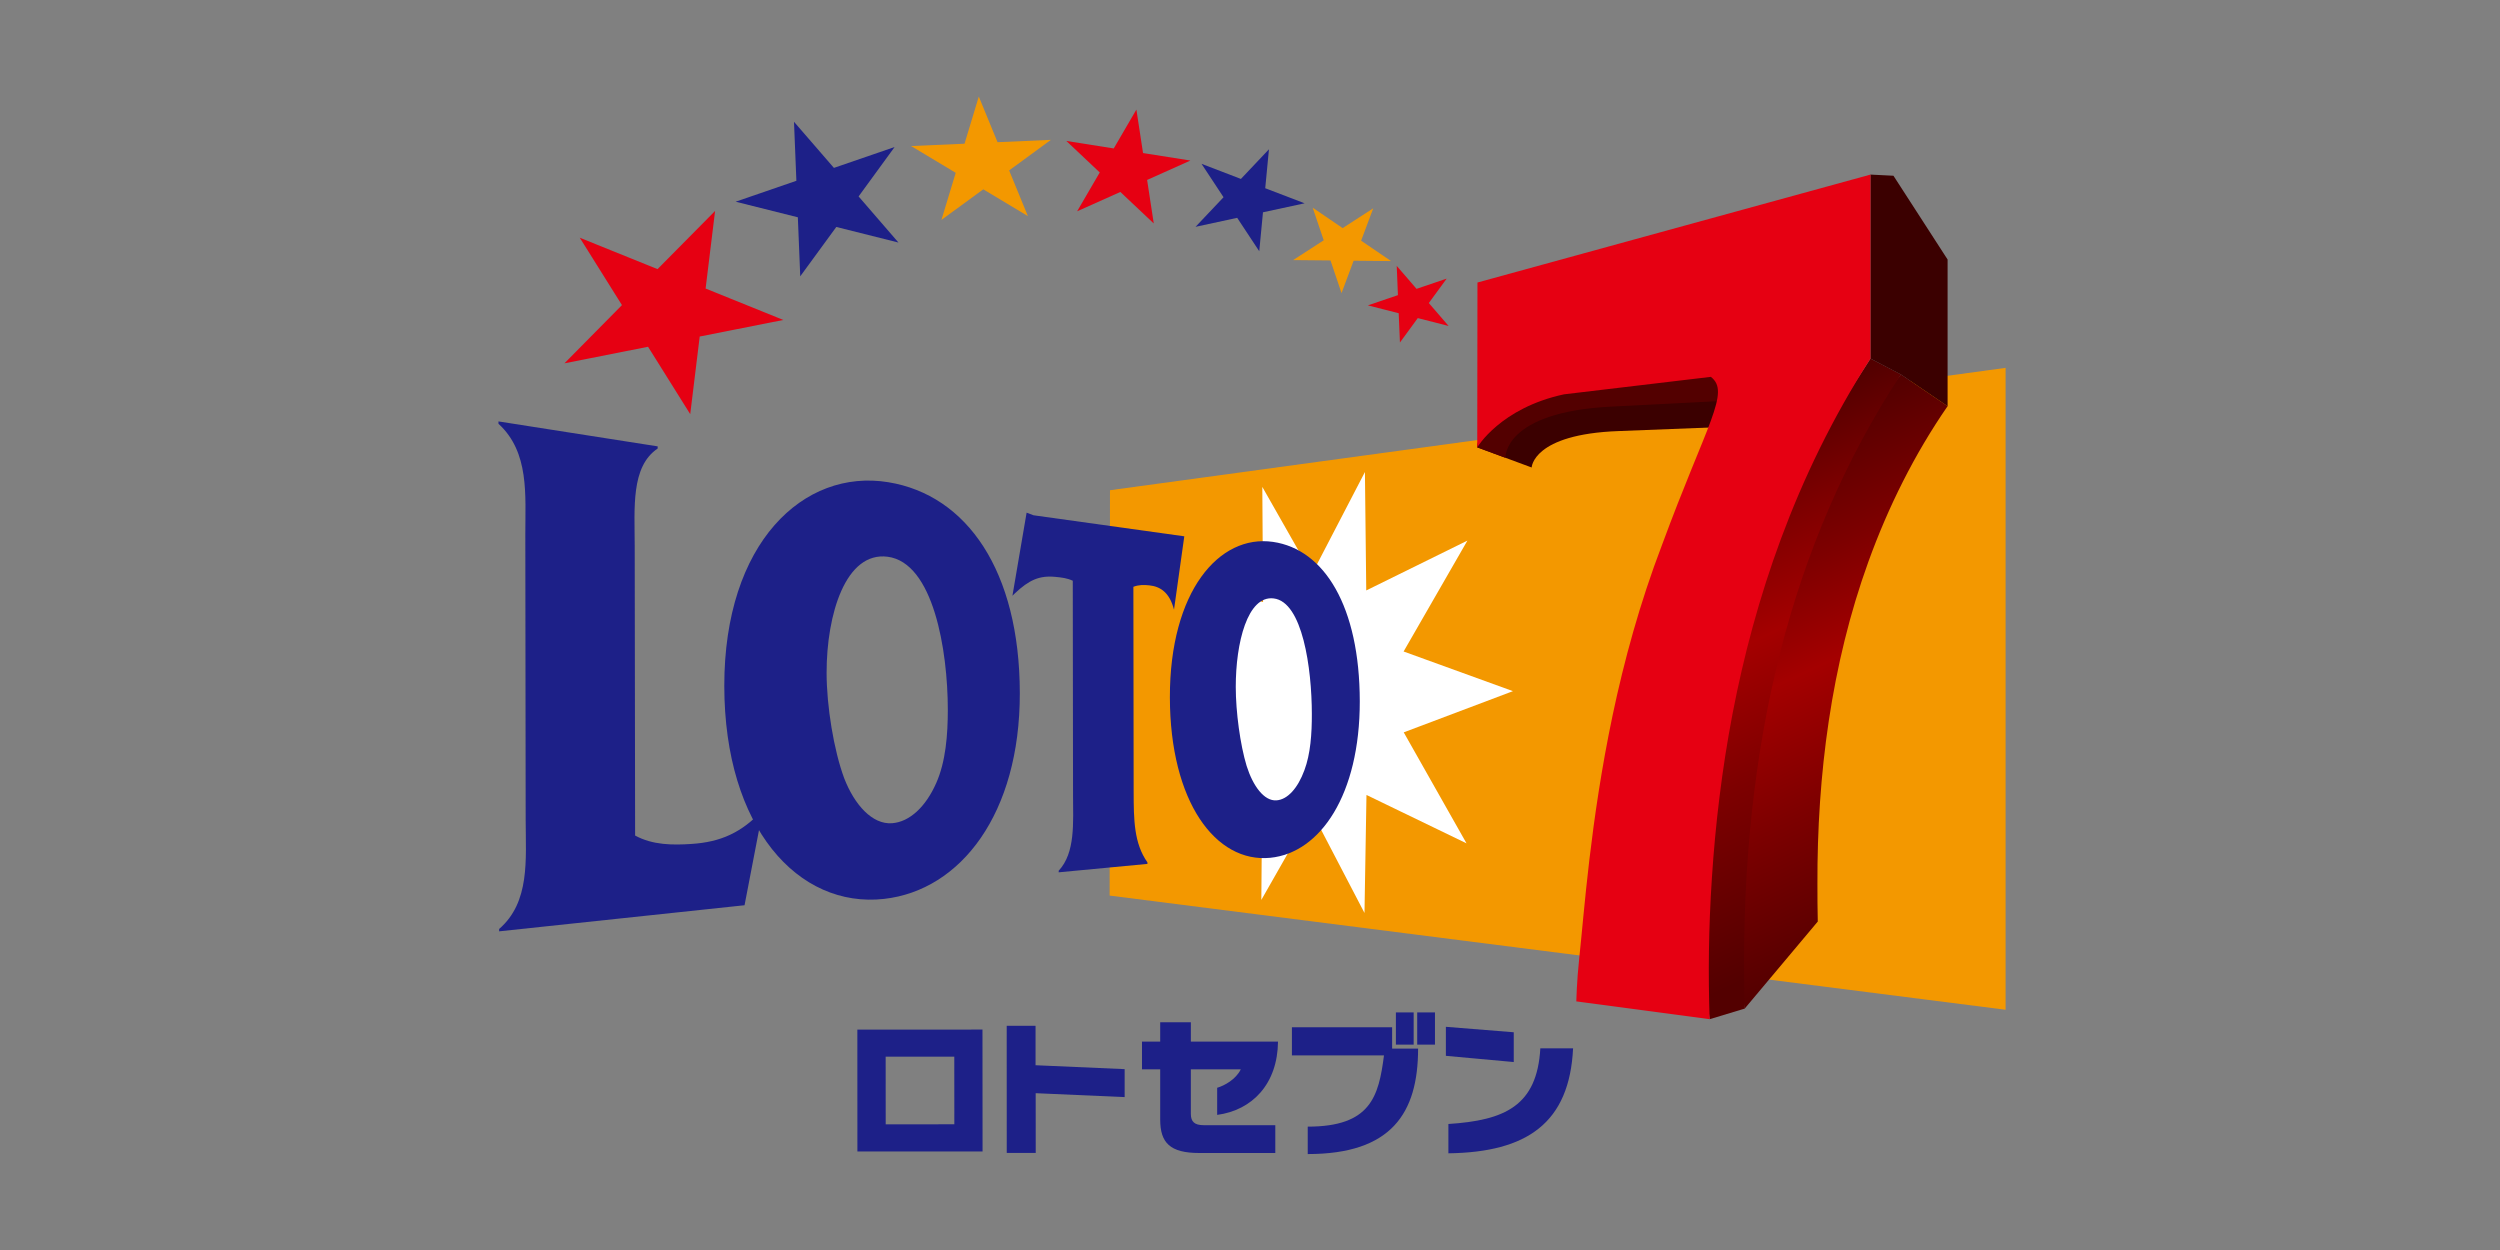 <?xml version="1.0" encoding="utf-8"?>
<!-- Generator: Adobe Illustrator 23.1.0, SVG Export Plug-In . SVG Version: 6.00 Build 0)  -->
<svg version="1.1" xmlns="http://www.w3.org/2000/svg" xmlns:xlink="http://www.w3.org/1999/xlink" x="0px" y="0px"
	 viewBox="0 0 320 160" style="enable-background:new 0 0 320 160;" xml:space="preserve">
<rect x="0" y="0" width="320" height="160" fill="#808080" stroke="none"/>
<style type="text/css">
	.st0{display:none;}
	.st1{display:inline;}
	.st2{fill:#F29600;}
	.st3{fill:#FFFFFF;}
	.st4{fill:#E60012;}
	.st5{fill:#1D2088;}
	.st6{fill:#3B0000;}
	.st7{fill:#530000;}
	.st8{fill:url(#SVGID_1_);}
	.st9{fill:url(#SVGID_2_);}
	.st10{fill:#F39800;}
	.st11{fill:url(#SVGID_3_);}
	.st12{fill:url(#SVGID_4_);}
	.st13{fill:none;}
</style>
<g id="レイヤー_1" class="st0">
	<title>logo-loto7notxt-001</title>
	<g class="st1">
		<polygon class="st2" points="256.6,137.931 256.6,55.64 141.789,71.33 141.746,123.293 		"/>
		<polygon class="st3" points="161.191,123.852 161.286,112.512 152.931,111.63 157.766,101.623 149.989,97.261 157.85,92.98 
			153.682,83.644 161.415,85.664 161.317,70.901 167.673,82.08 174.472,68.996 174.641,84.175 187.609,77.786 179.43,92.001 
			193.446,97.087 179.447,102.37 187.494,116.596 174.669,110.395 174.415,125.52 167.637,112.525 		"/>
		<g>
			<polygon class="st4" points="185.203,50.273 181.247,49.264 178.958,52.392 178.8,48.641 174.845,47.633 178.705,46.321 
				178.549,42.57 181.092,45.512 184.951,44.202 182.663,47.331 			"/>
			<polygon class="st2" points="175.54,35.19 173.984,39.34 177.823,41.955 173.024,41.906 171.472,46.058 170.06,41.875 
				165.263,41.826 169.187,39.291 167.776,35.11 171.613,37.725 			"/>
			<polygon class="st5" points="162.169,27.624 161.694,32.615 166.744,34.548 161.401,35.699 160.927,40.69 158.098,36.412 
				152.756,37.561 156.35,33.767 153.523,29.484 158.572,31.421 			"/>
			<polygon class="st4" points="145.173,22.532 146.026,28.107 152.098,29.067 146.551,31.554 147.404,37.13 143.122,33.091 
				137.577,35.577 140.478,30.592 136.198,26.553 142.273,27.512 			"/>
			<polygon class="st2" points="124.971,20.865 127.375,26.715 134.221,26.411 128.861,30.333 131.266,36.187 125.547,32.76 
				120.187,36.679 122.014,30.638 116.296,27.209 123.143,26.905 			"/>
			<polygon class="st5" points="101.283,24.096 106.4,30.007 114.184,27.332 109.562,33.665 114.679,39.576 106.706,37.578 
				102.081,43.907 101.776,36.341 93.803,34.341 101.588,31.663 			"/>
			<polygon class="st4" points="87.981,61.575 82.573,52.938 71.854,55.06 79.231,47.599 73.821,38.962 83.79,42.987 91.167,35.528 
				89.95,45.476 99.917,49.504 89.199,51.626 			"/>
		</g>
		<g>
			<path class="st5" d="M94.944,124.532l-31.459,3.347v-0.3c3.977-3.442,3.411-8.87,3.4-13.957l-0.045-36.58
				c-0.007-5.088,0.547-10.583-3.44-14.228v-0.3l20.405,3.2v0.278c-3.458,2.324-2.95,7.651-2.944,12.541l0.048,37.07
				c2.264,1.233,4.827,1.24,7.267,1.072c3.525-0.104,6.84-1.698,9.121-4.388L94.944,124.532z"/>
			<path class="st5" d="M121,99.436c0,3.277-0.273,6.7-1.486,9.432c-1.315,2.985-3.376,4.975-5.664,5.147
				c-2.534,0.19-4.822-2.37-6.135-5.77c-1.446-4.35-2.208-8.898-2.257-13.482c-0.008-7.555,2.456-15.6,7.818-14.909
				C119.152,80.607,120.993,91.812,121,99.436z M130.228,97.336c-0.02-15.65-6.766-25.39-16.871-27.037
				c-10.828-1.769-21.04,7.735-21.015,26.13c0.021,18.135,9.468,28.514,20.477,27.285c9.848-1.097,17.434-10.941,17.413-26.377
				L130.228,97.336z"/>
			<path class="st5" d="M150,86.634c-0.574-2.213-1.77-2.973-3.177-3.115c-0.682-0.103-1.379-0.04-2.031,0.185l0.033,26.213
				c0.006,3.726,0.048,6.664,1.767,9.119v0.195l-11.378,1.079v-0.21c2.159-2.312,1.848-6.171,1.842-9.711l-0.035-27.46
				c-0.702-0.297-1.452-0.467-2.214-0.5c-2.082-0.209-3.418,0.426-5.194,2.093l-0.329,0.326L131.1,74.2l0.877,0.333l19.334,2.7
				L150,86.634z"/>
			<path class="st5" d="M167.67,100.011c0.097,2.44-0.225,4.879-0.952,7.211c-0.836,2.271-2.142,3.763-3.585,3.859
				c-1.589,0.11-3.013-1.851-3.824-4.419c-0.897-3.298-1.365-6.698-1.393-10.116c-0.007-5.661,1.507-11.75,4.85-11.356
				C166.481,85.623,167.661,94.168,167.67,100.011z M173.812,98.383c-0.016-12.126-4.523-19.469-11.129-20.428
				c-6.9-1-13.234,6.331-13.215,19.925c0.016,13.4,5.876,21.266,12.877,20.569C168.766,117.808,173.827,110.338,173.812,98.383z"/>
		</g>
		<g>
			<path class="st6" d="M220.642,59.768l-30.923,0.046l-0.848,6.019l1.327,0.49l5.642,2.092c0,0,0.128-4.267,11.131-4.671
				l23.65-0.924L220.642,59.768z"/>
			<path class="st7" d="M219.246,56.508l3.141,3.26l-16.342,0.838c-13.839,0.7-13.554,6.532-13.554,6.568l-3.62-1.341l0.848-6.019
				L219.246,56.508z"/>
			
				<linearGradient id="SVGID_1_" gradientUnits="userSpaceOnUse" x1="221.078" y1="95.2" x2="248.635" y2="36.104" gradientTransform="matrix(1 0 0 -1 0 162)">
				<stop  offset="0" style="stop-color:#530000"/>
				<stop  offset="0.25" style="stop-color:#7D0000"/>
				<stop  offset="0.451" style="stop-color:#A30000"/>
				<stop  offset="0.7" style="stop-color:#7D0000"/>
				<stop  offset="1" style="stop-color:#530000"/>
			</linearGradient>
			<path class="st8" d="M232.48,121.833c-0.043-13.966,1.762-28.138,6.524-41.318c2.517-7.061,5.933-13.769,10.163-19.958
				l-5.979-4.067c-8.028,10-12.9,22.96-16.156,35.568c-3.222,13.081-4.783,26.516-4.645,39.988c0.125,1.924,0.387,3.837,0.784,5.724
				l9.356-11.143C232.484,125.027,232.48,123.427,232.48,121.833"/>
			
				<linearGradient id="SVGID_2_" gradientUnits="userSpaceOnUse" x1="216.038" y1="96.118" x2="243.461" y2="37.31" gradientTransform="matrix(1 0 0 -1 0 162)">
				<stop  offset="0.005" style="stop-color:#530000"/>
				<stop  offset="0.2" style="stop-color:#7D0000"/>
				<stop  offset="0.4" style="stop-color:#A30000"/>
				<stop  offset="0.65" style="stop-color:#7D0000"/>
				<stop  offset="1" style="stop-color:#530000"/>
			</linearGradient>
			<path class="st9" d="M223.082,133.785c-0.258-14.076,1.308-28.126,4.658-41.8c3.133-12.61,8.355-24.608,15.448-35.495
				l-3.908-2.035c-3.493,5.522-7.487,11.24-10.059,17.249c-2.451,5.786-4.5,11.733-6.135,17.8
				c-3.28,12.412-5.075,25.17-5.348,38.006c0.086,3.888,0.395,7.768,0.927,11.621l4.506-1.365c-0.044-1.327-0.089-2.656-0.089-3.985
				"/>
			<polygon class="st6" points="249.167,41.754 242.225,31.016 239.28,30.868 239.28,54.455 243.188,56.49 249.167,60.557 			"/>
			<path class="st4" d="M239.28,30.868L188.9,44.7l-0.029,21.131c0,0,2.956-5.051,11.14-6.8l0,0l18.8-2.238
				c0.626,0.462,0.971,1.214,0.912,1.99c-0.118,1.262-0.429,2.499-0.923,3.666c-0.588,1.6-1.434,3.637-2.5,6.264
				c-1.057,2.6-2.315,5.757-3.741,9.622c-2.684,7.11-4.803,14.42-6.339,21.863c-1.426,6.774-2.337,13.118-2.974,18.491
				c-0.624,5.3-0.985,9.7-1.3,12.648c-0.317,2.921-0.374,5.522-0.374,5.522l17.091,2.279c-0.207-6.06-0.109-12.126,0.294-18.176
				c0.448-7.048,1.332-14.061,2.648-21c1.447-7.621,3.519-15.11,6.195-22.391c2.983-8.096,6.832-15.847,11.48-23.116V30.868z"/>
		</g>
	</g>
</g>
<g id="レイヤー_2" class="st0">
</g>
<g id="レイヤー_3">
	<g>
		<g>
			<g>
				<polygon class="st10" points="256.716,129.249 256.716,47.085 142.078,62.748 142.033,114.634 				"/>
			</g>
			<g>
				<g>
					<polygon class="st3" points="161.451,115.19 161.542,103.87 153.199,102.991 158.031,92.999 150.262,88.643 158.116,84.367 
						153.954,75.044 161.672,77.063 161.576,62.323 167.922,73.484 174.71,60.418 174.88,75.577 187.828,69.197 179.661,83.392 
						193.658,88.467 179.678,93.742 187.714,107.948 174.909,101.755 174.654,116.858 167.888,103.882 					"/>
				</g>
			</g>
			<g>
				<g>
					<path class="st5" d="M125.768,147.386l-16.021,0.006l-0.006-15.602l16.016-0.006L125.768,147.386z M122.149,135.255h-8.785
						l0.006,8.66l8.785-0.006L122.149,135.255z"/>
					<path class="st5" d="M128.864,147.579l-0.006-16.276h3.692v5.047l11.405,0.499v3.579l-11.388-0.499l0.006,7.65L128.864,147.579
						L128.864,147.579z"/>
				</g>
				<path class="st5" d="M155.797,142.707v-3.471c0.941-0.278,2.393-1.072,3.023-2.359h-6.391v5.7c0,0.992,0.459,1.446,1.645,1.446
					h9.165v3.562h-9.72c-3.771,0-5.013-1.316-5.013-4.276v-6.431h-2.331v-3.55h2.331v-2.478h3.924v2.478h11.155
					C163.527,138.771,160.271,142.106,155.797,142.707z"/>
				<path class="st5" d="M181.516,134.223c0,8.274-3.425,13.497-14.127,13.497v-3.51c8.053,0,9.085-3.845,9.76-9.119h-11.785v-3.601
					h12.828v2.734H181.516z"/>
				<path class="st5" d="M185.072,135.147v-3.715l8.688,0.698v3.811L185.072,135.147z M185.395,147.624v-3.754
					c7.231-0.465,11.348-2.325,11.768-9.681h4.191C200.894,143.739,195.461,147.493,185.395,147.624z"/>
			</g>
			<rect x="181.402" y="129.589" class="st5" width="2.274" height="4.123"/>
			<rect x="178.674" y="129.589" class="st5" width="2.274" height="4.123"/>
			<g>
				<polygon class="st4" points="185.423,41.725 181.476,40.716 179.191,43.841 179.032,40.092 175.085,39.088 178.935,37.778 
					178.782,34.035 181.317,36.973 185.174,35.663 182.888,38.788 				"/>
				<polygon class="st10" points="175.776,26.663 174.223,30.808 178.056,33.417 173.264,33.372 171.716,37.517 170.304,33.338 
					165.517,33.292 169.436,30.757 168.024,26.583 171.858,29.198 				"/>
				<polygon class="st5" points="162.426,19.108 161.95,24.093 166.992,26.022 161.661,27.173 161.184,32.158 158.36,27.882 
					153.029,29.033 156.613,25.245 153.795,20.969 158.837,22.903 				"/>
				<polygon class="st4" points="145.458,14.027 146.309,19.591 152.371,20.549 146.831,23.033 147.681,28.602 143.405,24.57 
					137.87,27.048 140.768,22.075 136.492,18.042 142.56,19.001 				"/>
				<polygon class="st10" points="125.286,12.36 127.685,18.201 134.518,17.9 129.17,21.814 131.569,27.661 125.858,24.235 
					120.505,28.148 122.331,22.12 116.62,18.694 123.459,18.394 				"/>
				<polygon class="st5" points="101.631,15.587 106.741,21.49 114.51,18.819 109.9,25.143 115.004,31.046 107.047,29.05 
					102.431,35.368 102.124,27.814 94.162,25.818 101.937,23.141 				"/>
				<polygon class="st4" points="88.349,53.011 82.95,44.385 72.248,46.506 79.61,39.054 74.211,30.428 84.164,34.449 
					91.531,27.003 90.317,36.933 100.264,40.954 89.563,43.075 				"/>
			</g>
			<g>
				<path class="st5" d="M95.302,115.871l-31.413,3.34v-0.301c3.97-3.437,3.408-8.858,3.397-13.934l-0.045-36.528
					c-0.006-5.081,0.544-10.565-3.437-14.206v-0.301l20.377,3.193v0.278c-3.454,2.32-2.943,7.639-2.938,12.522l0.051,37.016
					c2.263,1.231,4.821,1.236,7.253,1.072c3.618-0.244,6.369-1.384,9.108-4.384L95.302,115.871z"/>
				<path class="st5" d="M121.321,90.815c0,3.272-0.272,6.686-1.486,9.42c-1.316,2.983-3.369,4.968-5.654,5.138
					c-2.529,0.187-4.815-2.365-6.125-5.762c-1.333-3.59-2.246-9.216-2.251-13.463c-0.011-7.543,2.45-15.573,7.804-14.887
					C119.473,72.015,121.31,83.199,121.321,90.815z M130.537,88.717c-0.023-15.624-6.754-25.35-16.844-26.995
					c-10.809-1.764-21.006,7.724-20.983,26.093c0.023,18.108,9.454,28.469,20.445,27.245
					C122.983,113.96,130.56,104.131,130.537,88.717z"/>
				<path class="st5" d="M150.273,78.032c-0.573-2.212-1.769-2.966-3.17-3.108c-0.715-0.074-1.35-0.074-2.03,0.187l0.034,26.173
					c0.006,3.72,0.045,6.652,1.764,9.102v0.193l-11.359,1.078v-0.204c2.155-2.308,1.843-6.165,1.837-9.698l-0.034-27.42
					c-0.749-0.346-1.412-0.414-2.212-0.493c-2.081-0.21-3.414,0.425-5.183,2.093l-0.329,0.323l1.815-10.639l0.879,0.335
					l19.305,2.694L150.273,78.032z"/>
				<path class="st5" d="M167.916,91.388c0.006,2.507-0.17,5.121-0.953,7.202c-0.834,2.268-2.138,3.76-3.579,3.856
					c-1.588,0.108-3.006-1.849-3.817-4.412c-0.822-2.705-1.389-6.919-1.389-10.1c-0.006-5.654,1.503-11.734,4.843-11.337
					C166.731,77.023,167.91,85.552,167.916,91.388z M174.052,89.76c-0.017-12.108-4.514-19.441-11.11-20.399
					c-6.885-0.998-13.214,6.323-13.197,19.895c0.017,13.378,5.87,21.233,12.857,20.541
					C169.011,109.156,174.064,101.698,174.052,89.76z"/>
			</g>
			<g>
				<path class="st6" d="M220.812,51.208l-30.874,0.045l-0.845,6.011l1.327,0.488l5.632,2.087c0,0,0.125-4.259,11.116-4.662
					l23.615-0.924L220.812,51.208z"/>
				<g>
					<path class="st7" d="M219.416,47.952l3.136,3.255l-16.316,0.839c-13.821,0.698-13.537,6.522-13.537,6.556l-3.613-1.338
						l0.845-6.011L219.416,47.952z"/>
				</g>
				
					<linearGradient id="SVGID_3_" gradientUnits="userSpaceOnUse" x1="221.245" y1="103.777" x2="248.76" y2="44.771" gradientTransform="matrix(1 0 0 -1 0 162)">
					<stop  offset="0" style="stop-color:#530000"/>
					<stop  offset="0.25" style="stop-color:#7D0000"/>
					<stop  offset="0.451" style="stop-color:#A40000"/>
					<stop  offset="0.7" style="stop-color:#7D0000"/>
					<stop  offset="1" style="stop-color:#530000"/>
				</linearGradient>
				<path class="st11" d="M232.63,113.177c-0.045-13.946,1.758-28.095,6.516-41.258c2.541-7.027,5.898-13.775,10.146-19.929
					l-5.972-4.061c-8.013,9.981-12.885,22.923-16.129,35.513c-3.352,12.998-4.639,26.53-4.639,39.925
					c0,1.906,0.783,5.717,0.783,5.717l9.34-11.127C232.636,116.37,232.63,114.771,232.63,113.177"/>
				
					<linearGradient id="SVGID_4_" gradientUnits="userSpaceOnUse" x1="216.214" y1="104.69" x2="243.596" y2="45.97" gradientTransform="matrix(1 0 0 -1 0 162)">
					<stop  offset="0.005" style="stop-color:#530000"/>
					<stop  offset="0.2" style="stop-color:#7D0000"/>
					<stop  offset="0.4" style="stop-color:#A40000"/>
					<stop  offset="0.65" style="stop-color:#7D0000"/>
					<stop  offset="1" style="stop-color:#530000"/>
				</linearGradient>
				<path class="st12" d="M223.25,125.109c-0.136-14.014,1.185-28.141,4.65-41.74c3.193-12.55,8.28-24.613,15.426-35.439
					l-3.902-2.03c-3.488,5.512-7.475,11.223-10.044,17.223c-2.473,5.773-4.469,11.722-6.125,17.779
					c-3.374,12.329-4.968,25.186-5.342,37.952c-0.113,3.856,0.924,11.603,0.924,11.603l4.497-1.361
					C223.296,127.763,223.25,126.436,223.25,125.109"/>
				<polygon class="st6" points="249.292,33.218 242.362,22.494 239.419,22.347 239.419,45.899 243.321,47.935 249.292,51.996 				
					"/>
				<path class="st4" d="M239.419,22.347l-50.304,13.815l-0.028,21.103c0,0,2.949-5.042,11.121-6.794c0,0,0,0,0.006,0l18.777-2.234
					c0.635,0.499,0.924,1.1,0.907,1.985c-0.011,0.885-0.335,2.047-0.919,3.658c-0.584,1.599-1.435,3.63-2.501,6.255
					c-1.055,2.592-2.314,5.751-3.737,9.607c-2.853,7.452-4.872,14.904-6.329,21.829c-1.423,6.766-2.337,13.101-2.972,18.465
					c-0.624,5.291-0.981,9.686-1.299,12.63c-0.318,2.915-0.374,5.512-0.374,5.512l17.065,2.274
					c-0.187-5.751-0.142-11.53,0.295-18.148c0.437-6.709,1.27-13.781,2.643-20.972c1.412-7.344,3.414-14.876,6.187-22.35
					c2.864-7.736,6.601-15.511,11.462-23.082L239.419,22.347L239.419,22.347z"/>
			</g>
		</g>
		<rect x="0.12" y="0.04" class="st13" width="320" height="160"/>
	</g>
</g>
</svg>
